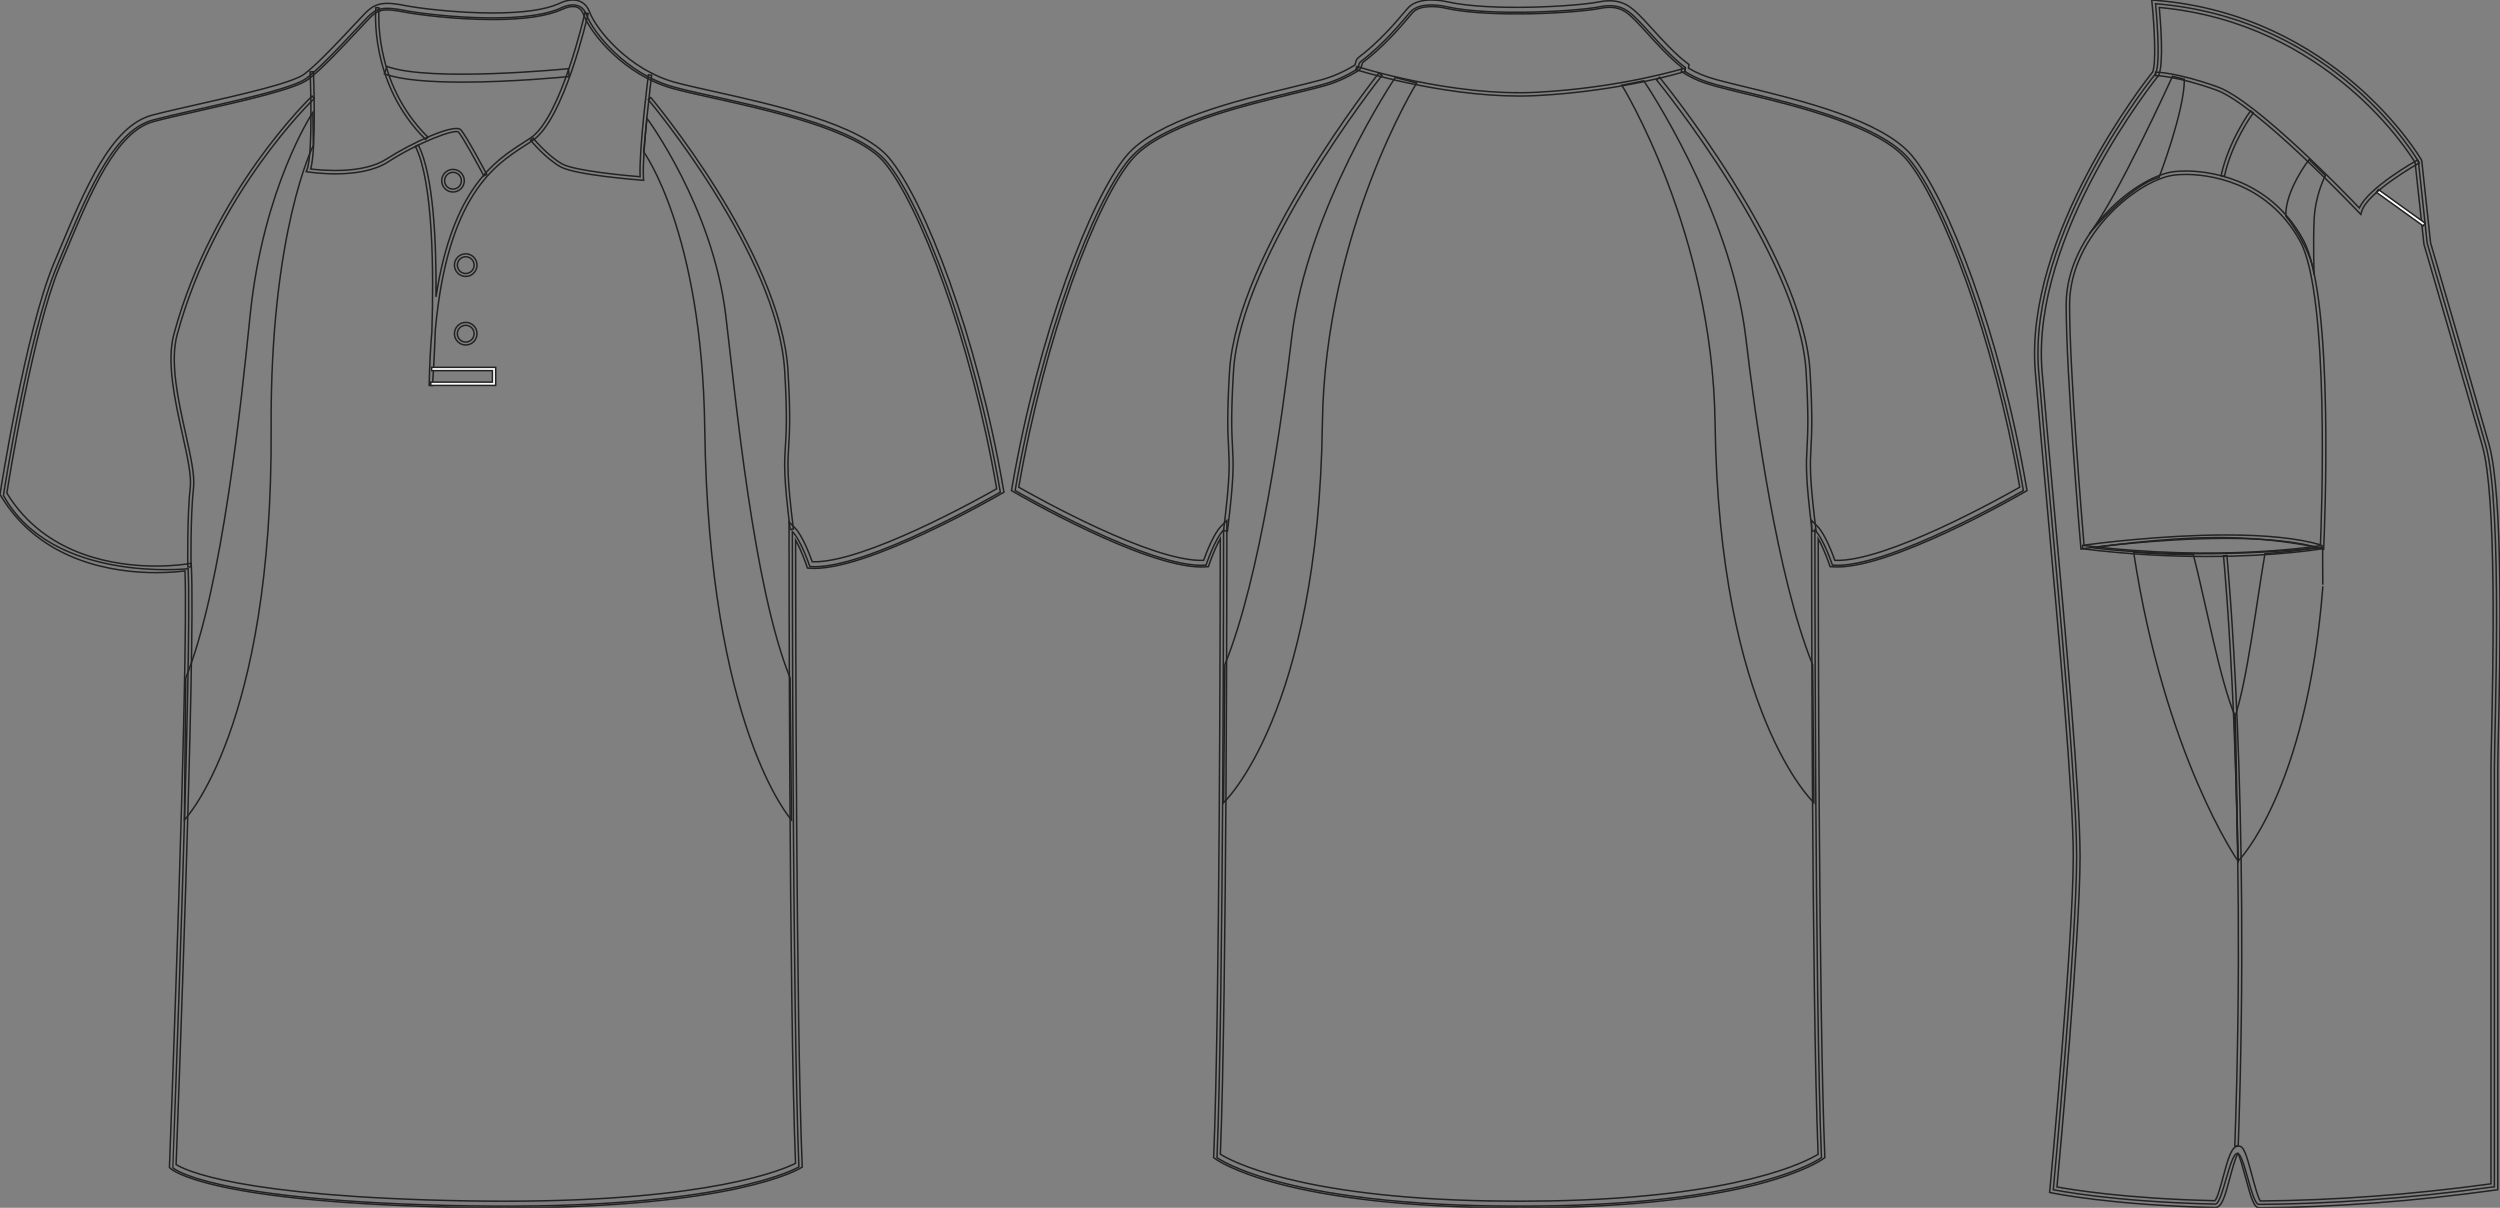 <?xml version="1.0" standalone="no"?> <!DOCTYPE svg PUBLIC "-//W3C//DTD SVG 1.1//EN"  "http://www.w3.org/Graphics/SVG/1.1/DTD/svg11.dtd"> <!-- Created with svg_stack (http://github.com/astraw/svg_stack) --> <svg xmlns:sodipodi="http://sodipodi.sourceforge.net/DTD/sodipodi-0.dtd" xmlns:xlink="http://www.w3.org/1999/xlink" xmlns="http://www.w3.org/2000/svg" version="1.1" width="1655.917" height="800.002"><rect width="100%" height="100%" fill="#808080" stroke="none"/>   <defs/>   <g id="id0:id0" transform="matrix(1.0,0,0,1.0,0.0,0.0)"><g id="id0:front"> 	<path id="id0:primary" fill="rgba(0,0,0,0)" d="M124.589,376.729c0,0-90.337,9.721-122.319-48.589c0,0,16.462-106.569,35.312-151.524   c18.854-44.954,36.251-89.912,63.808-97.16c27.553-7.25,89.909-18.85,101.506-27.549c11.602-8.702,34.801-34.804,40.603-40.603   c5.803-5.802,10.154-7.255,24.652-4.353c14.502,2.9,76.855,10.154,102.962-1.449c0,0,13.052-7.25,17.399,4.35   c4.352,11.601,26.104,39.153,58.001,47.853c31.904,8.702,117.453,21.751,140.66,49.303   c23.207,27.552,58.014,117.461,75.408,218.968c0,0-89.911,52.203-126.158,49.302c0,0-5.805-17.399-11.604-23.201   c0,0,0,316.421,4.35,420.827c0,0-46.397,28.711-218.959,25.813c-172.563-2.9-195.766-25.23-195.766-25.23   S127.489,433.288,124.589,376.729z" class="primary" stroke="#222222" stroke-width="1px"/> 	<g id="id0:secondary" class="secondary"> 		<path fill="rgba(0,0,0,0)" d="M428.499,78.363c0,0,43.515,58.31,52.218,130.545c6.571,54.498,18.276,180.153,42.647,240.204    l0.871,93.992c0,0-54.79-60.785-57.439-259.348c-1.744-130.545-40.469-183.2-40.469-183.2L428.499,78.363z" class="secondary" stroke="#222222" stroke-width="1px"/> 		<path fill="rgba(0,0,0,0)" d="M207.226,74.446c0,0-32.854,49.171-41.557,134.462c-5.569,54.607-18.274,180.153-42.646,240.204    l-0.87,93.992c0,0,58.597-60.768,57.44-259.348c-0.765-130.981,27.958-187.442,27.958-187.442L207.226,74.446z" class="secondary" stroke="#222222" stroke-width="1px"/> 		<path fill="rgba(0,0,0,0)" d="M306.211,54.394c-20.517,0-40.394-1.308-51.658-5.479l1.812-4.898    c28.467,10.544,119.188,1.574,120.102,1.48l0.521,5.195C374.65,50.931,339.589,54.394,306.211,54.394z" class="secondary" stroke="#222222" stroke-width="1px"/> 	</g> 	<path d="M334.239,800.002c-7.833,0-15.932-0.068-24.073-0.205c-171.449-2.883-196.264-24.9-197.236-25.838l-0.703-0.678   l0.037-0.975c0.127-3.354,12.673-331.775,10.261-394.164c-3.438,0.45-10.29,1.157-19.28,1.157   c-26.988,0-76.236-6.643-102.84-51.132L0,327.494l0.12-0.775c0.166-1.071,16.723-107.351,35.456-152.033l2.987-7.138   c18.07-43.274,35.138-84.145,62.271-91.282c8.051-2.12,19.123-4.622,30.847-7.272c27.646-6.25,62.059-14.026,69.91-19.916   c8.549-6.413,23.958-22.925,33.162-32.788c3.201-3.428,5.729-6.139,7.203-7.614c4.082-4.081,7.784-6.442,14.648-6.442   c3.078,0,6.882,0.476,11.971,1.494c7.626,1.525,32.733,4.873,57.657,4.873c19.973,0,34.772-2.077,43.994-6.175   C370.237,2.411,374.628,0,379.462,0c3.688,0,8.605,1.387,11.081,7.998c4.393,11.703,26.145,38.227,56.537,46.52   c6.681,1.822,15.717,3.832,26.173,6.159c38.547,8.577,96.795,21.54,115.581,43.84c23.56,27.976,58.387,117.917,75.885,220   l0.257,1.489l-1.31,0.76c-3.598,2.091-91.059,52.502-127.425,49.591l-1.437-0.113l-0.453-1.366   c-0.046-0.13-3.388-10.065-7.368-17.106c0.038,46.578,0.401,319.252,4.345,413.956l0.056,1.271l-1.081,0.668   C528.571,774.736,485.973,800.002,334.239,800.002z M116.654,771.328c5.063,3.281,40.023,21.535,193.589,24.115   c8.117,0.137,16.19,0.203,23.996,0.203c137.213,0,185.171-21.266,192.695-25.102c-4.248-104.625-4.299-416.409-4.299-419.561v-5.25   l3.715,3.71c5.161,5.162,10.104,18.302,11.647,22.651c33.656,1.22,111.145-42.069,122.178-48.349   c-17.455-100.732-51.597-189.038-74.672-216.434c-17.832-21.174-75.221-33.944-113.189-42.396   c-10.518-2.339-19.597-4.36-26.374-6.208c-32.292-8.809-54.666-36.383-59.469-49.188c-1.306-3.483-3.599-5.174-7.01-5.174   c-3.661,0-7.265,1.945-7.303,1.963c-9.948,4.434-25.345,6.637-45.929,6.637c-25.248,0-50.751-3.404-58.511-4.956   c-14.134-2.825-17.501-1.428-22.688,3.757c-1.42,1.421-3.927,4.107-7.099,7.506c-9.907,10.613-24.877,26.654-33.734,33.3   c-8.598,6.448-42.049,14.009-71.562,20.678c-11.686,2.642-22.723,5.135-30.697,7.235c-25.054,6.592-41.72,46.5-59.364,88.752   l-2.989,7.146C21.898,218.551,6.081,316.836,4.538,326.601c25.596,42.046,72.774,48.342,98.702,48.342   c12.466,0,20.889-1.438,20.974-1.451l2.417-0.421l0.126,2.452C129.552,429.898,117.484,749.496,116.654,771.328z" fill="rgba(0,0,0,0)" stroke="#222222" stroke-width="1px"/> 	<path d="M320.492,116.513c-3.813-7.201-14.276-26.456-16.859-29.038c-2.265-2.256-26.555,6.816-46.494,19.72   c-18.625,12.052-51.575,6.911-52.97,6.687l-1.343-0.217l0.504-1.261c4.214-10.538,2.12-64.266,2.102-64.809l2.172-0.085   c0.086,2.15,1.996,51.126-1.815,64.403c6.28,0.82,34.245,3.757,50.167-6.543c16.396-10.607,44.918-23.73,49.212-19.43   c3.342,3.34,16.681,28.488,17.246,29.559L320.492,116.513z" fill="rgba(0,0,0,0)" stroke="#222222" stroke-width="1px"/> 	<path d="M281.886,92.373c-37.72-37.324-32.997-86.852-32.945-87.348l2.162,0.227c-0.05,0.486-4.646,49.007,32.31,85.575   L281.886,92.373z" fill="rgba(0,0,0,0)" stroke="#222222" stroke-width="1px"/> 	<path d="M286.454,255.364l-2.172-0.102c0.214-12.893,0.822-24.681,1.772-35.492c1.255-38.903,0.996-98.998-10.903-122.789   l1.944-0.974c10.019,20.04,12.018,63.979,11.693,100.677c11.022-72.157,39.403-90.348,57.734-102.092   c1.82-1.167,3.535-2.266,5.11-3.344c20.074-13.737,35.652-82.037,35.813-82.727l2.122,0.478   c-0.639,2.846-15.926,69.828-36.702,84.042c-1.594,1.089-3.327,2.201-5.168,3.378c-19.717,12.634-51.252,32.833-59.372,122.311   C287.674,238.906,286.582,253.667,286.454,255.364z" fill="rgba(0,0,0,0)" stroke="#222222" stroke-width="1px"/> 	<path d="M426.283,119.425l-1.247-0.094c-1.784-0.133-43.854-3.344-53.737-8.833c-9.854-5.478-19.481-17.169-19.888-17.666   l1.684-1.375c0.098,0.117,9.774,11.866,19.267,17.138c8.56,4.757,44.48,7.888,51.614,8.47c-0.732-18.311,5.25-65.432,5.51-67.474   l2.157,0.274c-0.066,0.51-6.502,51.213-5.434,68.312L426.283,119.425z" fill="rgba(0,0,0,0)" stroke="#222222" stroke-width="1px"/> 	<path fill="rgba(0,0,0,0)" stroke="#222222" stroke-width="1px" stroke-miterlimit="10" d="M276.123,96.493"/> 	<polygon points="328.327,255.28 285.342,255.28 285.342,253.105 326.153,253.105 326.153,245.493 285.911,245.493 285.911,243.318    328.327,243.318  " fill="#FFFFFF" stroke="#222222"/> 	<path d="M124.385,375.534c-0.005-0.332-0.499-33.521,1.655-52.941c0.849-7.616-1.942-20.197-5.177-34.769   c-4.997-22.519-10.66-48.041-5.666-66.539c25.524-94.55,90.841-157.015,91.5-157.634l1.494,1.579   c-0.653,0.617-65.534,62.686-90.894,156.621c-4.854,17.983,0.744,43.229,5.688,65.502c3.275,14.76,6.104,27.509,5.216,35.479   c-2.143,19.285-1.647,52.337-1.645,52.668L124.385,375.534z" fill="rgba(0,0,0,0)" stroke="#222222" stroke-width="1px"/> 	<path d="M523.374,350.682c-4.396-35.359-3.871-43.664-3.146-55.155c0.572-9.101,1.285-20.43-0.484-49.969   c-4.641-77.411-89.479-178.534-90.334-179.547l1.662-1.405c0.859,1.019,86.16,102.695,90.844,180.821   c1.78,29.673,1.061,41.075,0.479,50.237c-0.714,11.373-1.233,19.592,3.137,54.751L523.374,350.682z" fill="rgba(0,0,0,0)" stroke="#222222" stroke-width="1px"/> 	<path d="M308.481,228.513c-4.128,0-7.488-3.359-7.488-7.487c0-4.13,3.36-7.491,7.488-7.491c4.127,0,7.487,3.361,7.487,7.491   C315.966,225.156,312.608,228.513,308.481,228.513z M308.481,215.47c-3.063,0-5.554,2.492-5.554,5.556s2.489,5.553,5.554,5.553   c3.062,0,5.553-2.491,5.553-5.553C314.033,217.962,311.542,215.47,308.481,215.47z" fill="rgba(0,0,0,0)" stroke="#222222" stroke-width="1px"/> 	<path d="M308.481,183.102c-4.128,0-7.488-3.36-7.488-7.491c0-4.128,3.36-7.488,7.488-7.488c4.127,0,7.487,3.36,7.487,7.488   C315.966,179.742,312.608,183.102,308.481,183.102z M308.481,170.058c-3.063,0-5.554,2.491-5.554,5.553   c0,3.065,2.489,5.556,5.554,5.556c3.062,0,5.553-2.494,5.553-5.556S311.542,170.058,308.481,170.058z" fill="rgba(0,0,0,0)" stroke="#222222" stroke-width="1px"/> 	<path d="M300.053,127.182c-4.13,0-7.488-3.36-7.488-7.491c0-4.128,3.36-7.489,7.488-7.489c4.127,0,7.485,3.361,7.485,7.489   C307.536,123.822,304.18,127.182,300.053,127.182z M300.053,114.138c-3.063,0-5.559,2.491-5.559,5.554   c0,3.064,2.493,5.556,5.559,5.556c3.063,0,5.554-2.494,5.554-5.556C305.606,116.629,303.115,114.138,300.053,114.138z" fill="rgba(0,0,0,0)" stroke="#222222" stroke-width="1px"/> 	 </g> </g>   <g id="id1:id1" transform="matrix(1.0,0,0,1.0,669.976,0.001)"><g id="id1:back"> 	<path id="id1:primary_1_" fill="rgba(0,0,0,0)" d="M317.057,798.738c172.948,2.903,219.454-31.978,219.454-31.978   c-4.358-104.646-4.358-415.671-4.358-415.671c5.814,5.816,11.633,23.257,11.633,23.257c36.333,2.904,126.446-49.418,126.446-49.418   c-17.44-101.731-52.322-191.847-75.579-219.455c-23.259-27.617-95.925-40.698-127.898-49.418   c-8.229-2.24-13.957-4.564-20.711-8.712l0.366-2.546c-11.624-8.721-24.709-24.705-30.521-30.521   c-5.812-5.816-11.629-12.723-26.159-9.81c-14.532,2.904-71.942,6.54-101.373,0c0,0-17.441-4.36-24.343,3.628   c-5.387,6.233-17.02,20.838-32.701,32.709c-1.872,1.414-0.82,4.087-2.9,5.365c-6.753,4.139-14.305,7.646-22.533,9.887   c-31.974,8.721-104.64,21.801-127.896,49.418C54.724,133.082,19.843,223.198,2.403,324.929c0,0,90.111,52.322,126.444,49.418   c0,0,5.814-17.44,11.633-23.257c0,0,0,311.026-4.36,415.671c0,0,46.506,34.881,219.455,31.979" class="primary" stroke="#222222" stroke-width="1px"/> 	<path d="M337.455,799.999c-0.747,0-1.521,0-2.271,0c-155.084,0-198.523-31.202-200.367-32.581l-0.92-0.69l0.047-1.147   c3.951-94.825,4.322-362.616,4.355-408.781c-3.989,7.051-7.34,17.015-7.383,17.15l-0.451,1.363l-1.439,0.11   c-1.028,0.085-2.102,0.128-3.208,0.128C87.584,375.559,4.915,327.819,1.314,325.723L0,324.957l0.257-1.491   C17.8,221.147,52.7,131.007,76.318,102.972c19.708-23.401,73.656-36.507,109.353-45.177c7.447-1.814,14.145-3.44,19.64-4.939   c7.469-2.035,14.856-5.28,21.967-9.64c0.247-0.153,0.343-0.383,0.566-1.371c0.267-1.15,0.624-2.717,2.157-3.875   c13.655-10.338,24.428-23.044,30.21-29.874l2.154-2.529c7.692-8.899,25.755-4.505,26.523-4.318   c28.563,6.353,85.161,3.032,100.415-0.017c14.896-2.989,21.705,3.909,27.185,9.444l0.95,0.962c1.622,1.618,3.798,4.02,6.349,6.83   c6.619,7.298,15.684,17.296,23.937,23.487l1.034,0.784l-0.345,2.393c5.854,3.458,11.137,5.604,18.918,7.724   c5.495,1.499,12.19,3.125,19.638,4.931c35.698,8.678,89.646,21.784,109.355,45.185c23.614,28.043,58.521,118.176,76.063,220.494   l0.258,1.491l-1.313,0.766c-3.709,2.146-91.112,52.663-127.716,49.699l-1.438-0.119l-0.453-1.362   c-0.042-0.128-3.393-10.092-7.382-17.151c0.034,46.174,0.4,313.958,4.355,408.781l0.047,1.149l-0.919,0.689   C535.976,768.797,492.51,799.999,337.455,799.999z M317.092,795.469c13.168,0.222,25.275,0.222,38.443,0v0.009   c127.451-2.197,172.023-26.74,178.743-30.947c-4.267-104.686-4.313-411.43-4.313-414.529v-5.254l3.726,3.713   c5.176,5.178,10.128,18.343,11.676,22.703c33.586,1.439,111.384-42.162,122.454-48.447   c-17.496-100.965-51.717-189.471-74.838-216.926c-18.79-22.312-71.902-35.213-107.049-43.755   c-7.486-1.813-14.229-3.457-19.752-4.964c-8.766-2.385-14.531-4.812-21.278-8.959l-1.22-0.75l0.388-2.699   c-8.288-6.455-17.054-16.121-23.523-23.257c-2.493-2.75-4.622-5.092-6.198-6.676l-0.97-0.979   c-5.476-5.527-10.639-10.755-23.226-8.235c-15.509,3.1-73.111,6.463-102.276-0.008c-4.552-1.141-17.293-2.785-22.22,2.921   l-2.127,2.495c-5.896,6.958-16.865,19.893-30.904,30.521c-0.243,0.188-0.354,0.571-0.534,1.379   c-0.274,1.184-0.684,2.964-2.538,4.105c-7.46,4.582-15.235,7.996-23.104,10.134c-5.521,1.507-12.265,3.151-19.75,4.965   c-35.146,8.542-88.26,21.443-107.052,43.755C56.529,133.239,22.31,221.745,4.814,322.709c11.06,6.294,88.702,49.896,122.45,48.447   c1.544-4.36,6.5-17.525,11.676-22.703l3.724-3.713v5.254c0,3.1-0.047,309.844-4.312,414.53   c6.719,4.206,51.311,28.749,178.743,30.946l0,0h-0.005v-0.002H317.092z" fill="rgba(0,0,0,0)" stroke="#222222" stroke-width="1px"/> 	<path d="M530.313,351.798c-4.437-35.682-3.981-44.104-3.354-55.771c0.491-9.206,1.111-20.668-0.647-50.048   c-4.65-77.521-98.138-191.932-99.081-193.082l2.019-1.669c0.951,1.158,94.976,116.234,99.668,194.606   c1.771,29.516,1.152,41.055,0.651,50.329c-0.624,11.539-1.068,19.868,3.334,55.312L530.313,351.798z" fill="rgba(0,0,0,0)" stroke="#222222" stroke-width="1px"/> 	<path d="M143.043,351.798l-2.598-0.323c4.402-35.443,3.958-43.772,3.334-55.312c-0.496-9.274-1.115-20.813,0.651-50.329   c4.692-78.363,97.993-196.309,98.932-197.493l2.048,1.626c-0.937,1.184-93.726,118.491-98.374,196.011   c-1.76,29.38-1.141,40.833-0.646,50.048C147.02,307.693,147.474,316.125,143.043,351.798z" fill="rgba(0,0,0,0)" stroke="#222222" stroke-width="1px"/> 	<path d="M336.167,63.61c-52.952,0-107.508-17.313-108.093-17.5l0.668-2.078c0.62,0.205,62.957,19.996,118.783,17.108   c55.896-2.861,97.771-15.806,98.188-15.933l0.651,2.086c-0.42,0.127-42.563,13.157-98.731,16.035   C343.843,63.516,340.011,63.61,336.167,63.61z" fill="rgba(0,0,0,0)" stroke="#222222" stroke-width="1px"/> 	<g id="id1:secondary_1_" class="secondary"> 		<path fill="rgba(0,0,0,0)" d="M418.796,53.519c0,0,57.41,84.299,67.582,170.046c6.287,53.021,20.566,158.286,44.27,216.696l0.848,91.419    c0,0-62.888-58.3-65.464-251.433C464.334,153.273,404.26,56.423,404.26,56.423L418.796,53.519z" class="secondary" stroke="#222222" stroke-width="1px"/> 		<path fill="rgba(0,0,0,0)" d="M254.201,51.339c0,0-58.438,86.479-68.608,172.226c-6.289,53.021-20.568,158.286-44.271,216.696    l-0.85,91.419c0,0,62.886-58.3,65.464-251.433c1.695-126.973,62.433-225.272,62.433-225.272L254.201,51.339z" class="secondary" stroke="#222222" stroke-width="1px"/> 	</g> </g>  </g>   <g id="id2:id2" transform="matrix(1.0,0,0,1.0,1347.62,0.0)"><g id="id2:side"> 	<path id="id2:primary_2_" fill="rgba(0,0,0,0)" d="M80.128,2.472c0,0,3.865,38.691,0,46.432c0,0-85.133,104.482-77.389,197.354   c7.736,92.872,25.146,265.082,25.146,321.187c0,56.107-15.484,220.566-15.484,220.566s38.419,8.092,107.288,9.543   c4.745,0.098,9.632-33.625,14.653-33.59c4.636,0.025,9.386,33.818,14.249,33.783c43.167-0.309,95.634-3.332,155.976-11.682   c0,0,0-253.461,0-276.682c0-23.21,5.81-174.135-5.806-214.751c-11.602-40.636-38.695-133.508-38.695-133.508l-5.814-54.172   C254.26,106.954,200.089,12.146,80.128,2.472z" class="primary" stroke="#222222" stroke-width="1px"/> 	<path id="id2:primary_3_" fill="rgba(0,0,0,0)" d="M38.453,362.8c0,0,45.033-6.756,83.313-6.756c38.278,0,66.045,6.756,66.045,6.756   S110.507,371.805,38.453,362.8z" class="primary" stroke="#222222" stroke-width="1px"/> 	<path d="M149.006,800h-0.019c-3.545,0-5.26-5.232-9.271-20.168c-1.452-5.428-3.58-13.352-4.996-15.857   c-1.53,2.129-3.933,11.037-5.405,16.525c-3.408,12.691-5.387,19.307-9.583,19.307c-68.376-1.441-107.402-9.498-107.789-9.586   l-1.97-0.414l0.188-1.996c0.154-1.645,15.477-165.006,15.477-220.365c0-41.109-9.267-143.499-17.434-233.847   c-2.91-32.13-5.654-62.483-7.705-87.155C-7.069,155.778,73.838,53.151,78.2,47.698c2.48-5.62,1.136-30.477-0.315-45.007L77.611,0   l2.691,0.229c119.765,9.658,175.36,104.641,175.914,105.6l0.286,0.88l5.813,54.172c0.192,0.536,27.144,92.96,38.612,133.129   c9.764,34.145,7.41,142.198,6.275,194.118c-0.216,9.922-0.379,17.372-0.379,21.258v278.645l-1.948,0.271   c-53.356,7.381-105.793,11.32-155.864,11.699h-0.007V800z M135.091,759.092c3.442,0.01,5.014,4.795,8.979,19.588   c1.602,5.973,3.984,14.848,5.471,16.809c49.092-0.396,100.484-4.221,152.779-11.373V509.395c0-3.906,0.158-11.399,0.382-21.355   c1.034-47.673,3.47-159.296-6.1-192.791c-11.47-40.16-38.419-132.566-38.691-133.499l-5.836-54.075   c-3.953-6.562-57.826-92.441-169.45-102.732c0.854,9.438,3.078,37.838-0.483,44.963l-0.269,0.413   c-0.849,1.038-84.468,104.86-76.887,195.745c2.054,24.663,4.794,54.999,7.705,87.129c8.18,90.437,17.45,192.939,17.45,234.252   c0,52.191-13.527,199.65-15.295,218.744c8.655,1.611,45.535,7.838,104.602,9.105c1.636-1.496,3.972-10.178,5.527-15.975   C128.441,766.4,130.622,759.092,135.091,759.092z" fill="rgba(0,0,0,0)" stroke="#222222" stroke-width="1px"/> 	<path d="M125.732,116.858l-2.194-0.466c5-23.247,19.398-42.799,19.539-42.993l1.804,1.346   C144.739,74.93,130.635,94.103,125.732,116.858z" fill="rgba(0,0,0,0)" stroke="#222222" stroke-width="1px"/> 	<rect x="223.568" y="136.374" transform="matrix(0.812 0.584 -0.584 0.812 125.856 -115.755)" width="38.115" height="2.252" fill="#FFFFFF" stroke="#222222"/> 	<g id="id2:secondary_2_" class="secondary"> 		<g class="secondary"> 			<path fill="rgba(0,0,0,0)" d="M134.765,570.348l-1.742-95.713c-9.859-21.972-20.036-77.198-27.838-107.253     c-15.103-0.079-28.462-0.739-39.553-1.583C86.248,500.846,134.765,570.348,134.765,570.348z" class="secondary" stroke="#222222" stroke-width="1px"/> 			<path fill="rgba(0,0,0,0)" d="M134.88,570.348c0,0,45.428-45.395,56.097-181.918c-0.098,0.272-0.167-26.079-0.167-26.079     c-13.177,2.014-25.96,3.431-38.194,4.397c-5.36,30.688-12.046,86.522-20.305,109.207L134.88,570.348z" class="secondary" stroke="#222222" stroke-width="1px"/> 		</g> 		<path fill="rgba(0,0,0,0)" d="M185.18,181.918c0,0-0.748-19.517,0-36.405c0.757-16.888,7.512-29.271,7.512-29.271l-10.891-10.511    c0,0-15.762,20.265-15.383,37.152C166.42,142.884,183.307,164.653,185.18,181.918z" class="secondary" stroke="#222222" stroke-width="1px"/> 		<path fill="rgba(0,0,0,0)" d="M91.367,50.565c0,0-37.151,81.816-55.166,104.333c0,0,26.36-32.095,46.251-37.346    c0,0,16.795-43.714,16.795-65.104L91.367,50.565z" class="secondary" stroke="#222222" stroke-width="1px"/> 	</g> 	<path d="M134.897,759.127l-2.252-0.078c8.162-228.447-7.344-389.292-7.502-390.894l2.242-0.22   C127.544,369.536,143.059,530.521,134.897,759.127z" fill="rgba(0,0,0,0)" stroke="#222222" stroke-width="1px"/> 	<path d="M191.473,363.854l-1.386-0.431c-14.731-4.538-35.982-6.834-63.165-6.834c-46.393,0-94.521,6.799-95.015,6.869l-1.179,0.167   l-0.097-1.188c-0.098-1.126-9.685-112.829-9.685-160.686c0-47.46,47.76-86.126,72.625-88.193c2.189-0.185,4.474-0.281,6.781-0.281   c12.327,0,54.351,3.28,77.497,45.358c21.196,38.533,14.007,197.021,13.694,203.749L191.473,363.854z M100.357,115.547   c-2.243,0-4.46,0.097-6.597,0.272c-24.153,2.005-70.559,39.686-70.559,85.941c0,45.113,8.545,147.167,9.578,159.314   c7.696-1.038,51.647-6.729,94.144-6.729c26.566,0,47.562,2.19,62.435,6.518c0.687-16.299,6.358-165.058-13.479-201.128   C153.337,118.731,112.371,115.547,100.357,115.547z" fill="rgba(0,0,0,0)" stroke="#222222" stroke-width="1px"/> 	<path d="M113.893,368.596c-23.546,0-51.472-1.275-82.278-5.137l0.286-2.226c91.619,11.452,157.665,0.114,158.329,0.009l0.387,2.208   C190.177,363.538,160.673,368.596,113.893,368.596z" fill="rgba(0,0,0,0)" stroke="#222222" stroke-width="1px"/> 	<path d="M216.105,142.039l-1.358-1.425c-0.673-0.712-67.835-71.499-94.372-80.98C93.84,50.161,80.259,50.03,80.127,50.03v-2.252   c0.563,0,14.046,0.114,41.004,9.737c25.336,9.05,84.38,70.162,94.007,80.242c6.086-13.615,37.195-31.03,38.567-31.796l1.091,1.979   c-0.344,0.185-34.461,19.271-38.154,32.2L216.105,142.039z" fill="rgba(0,0,0,0)" stroke="#222222" stroke-width="1px"/> </g>   </g> </svg>